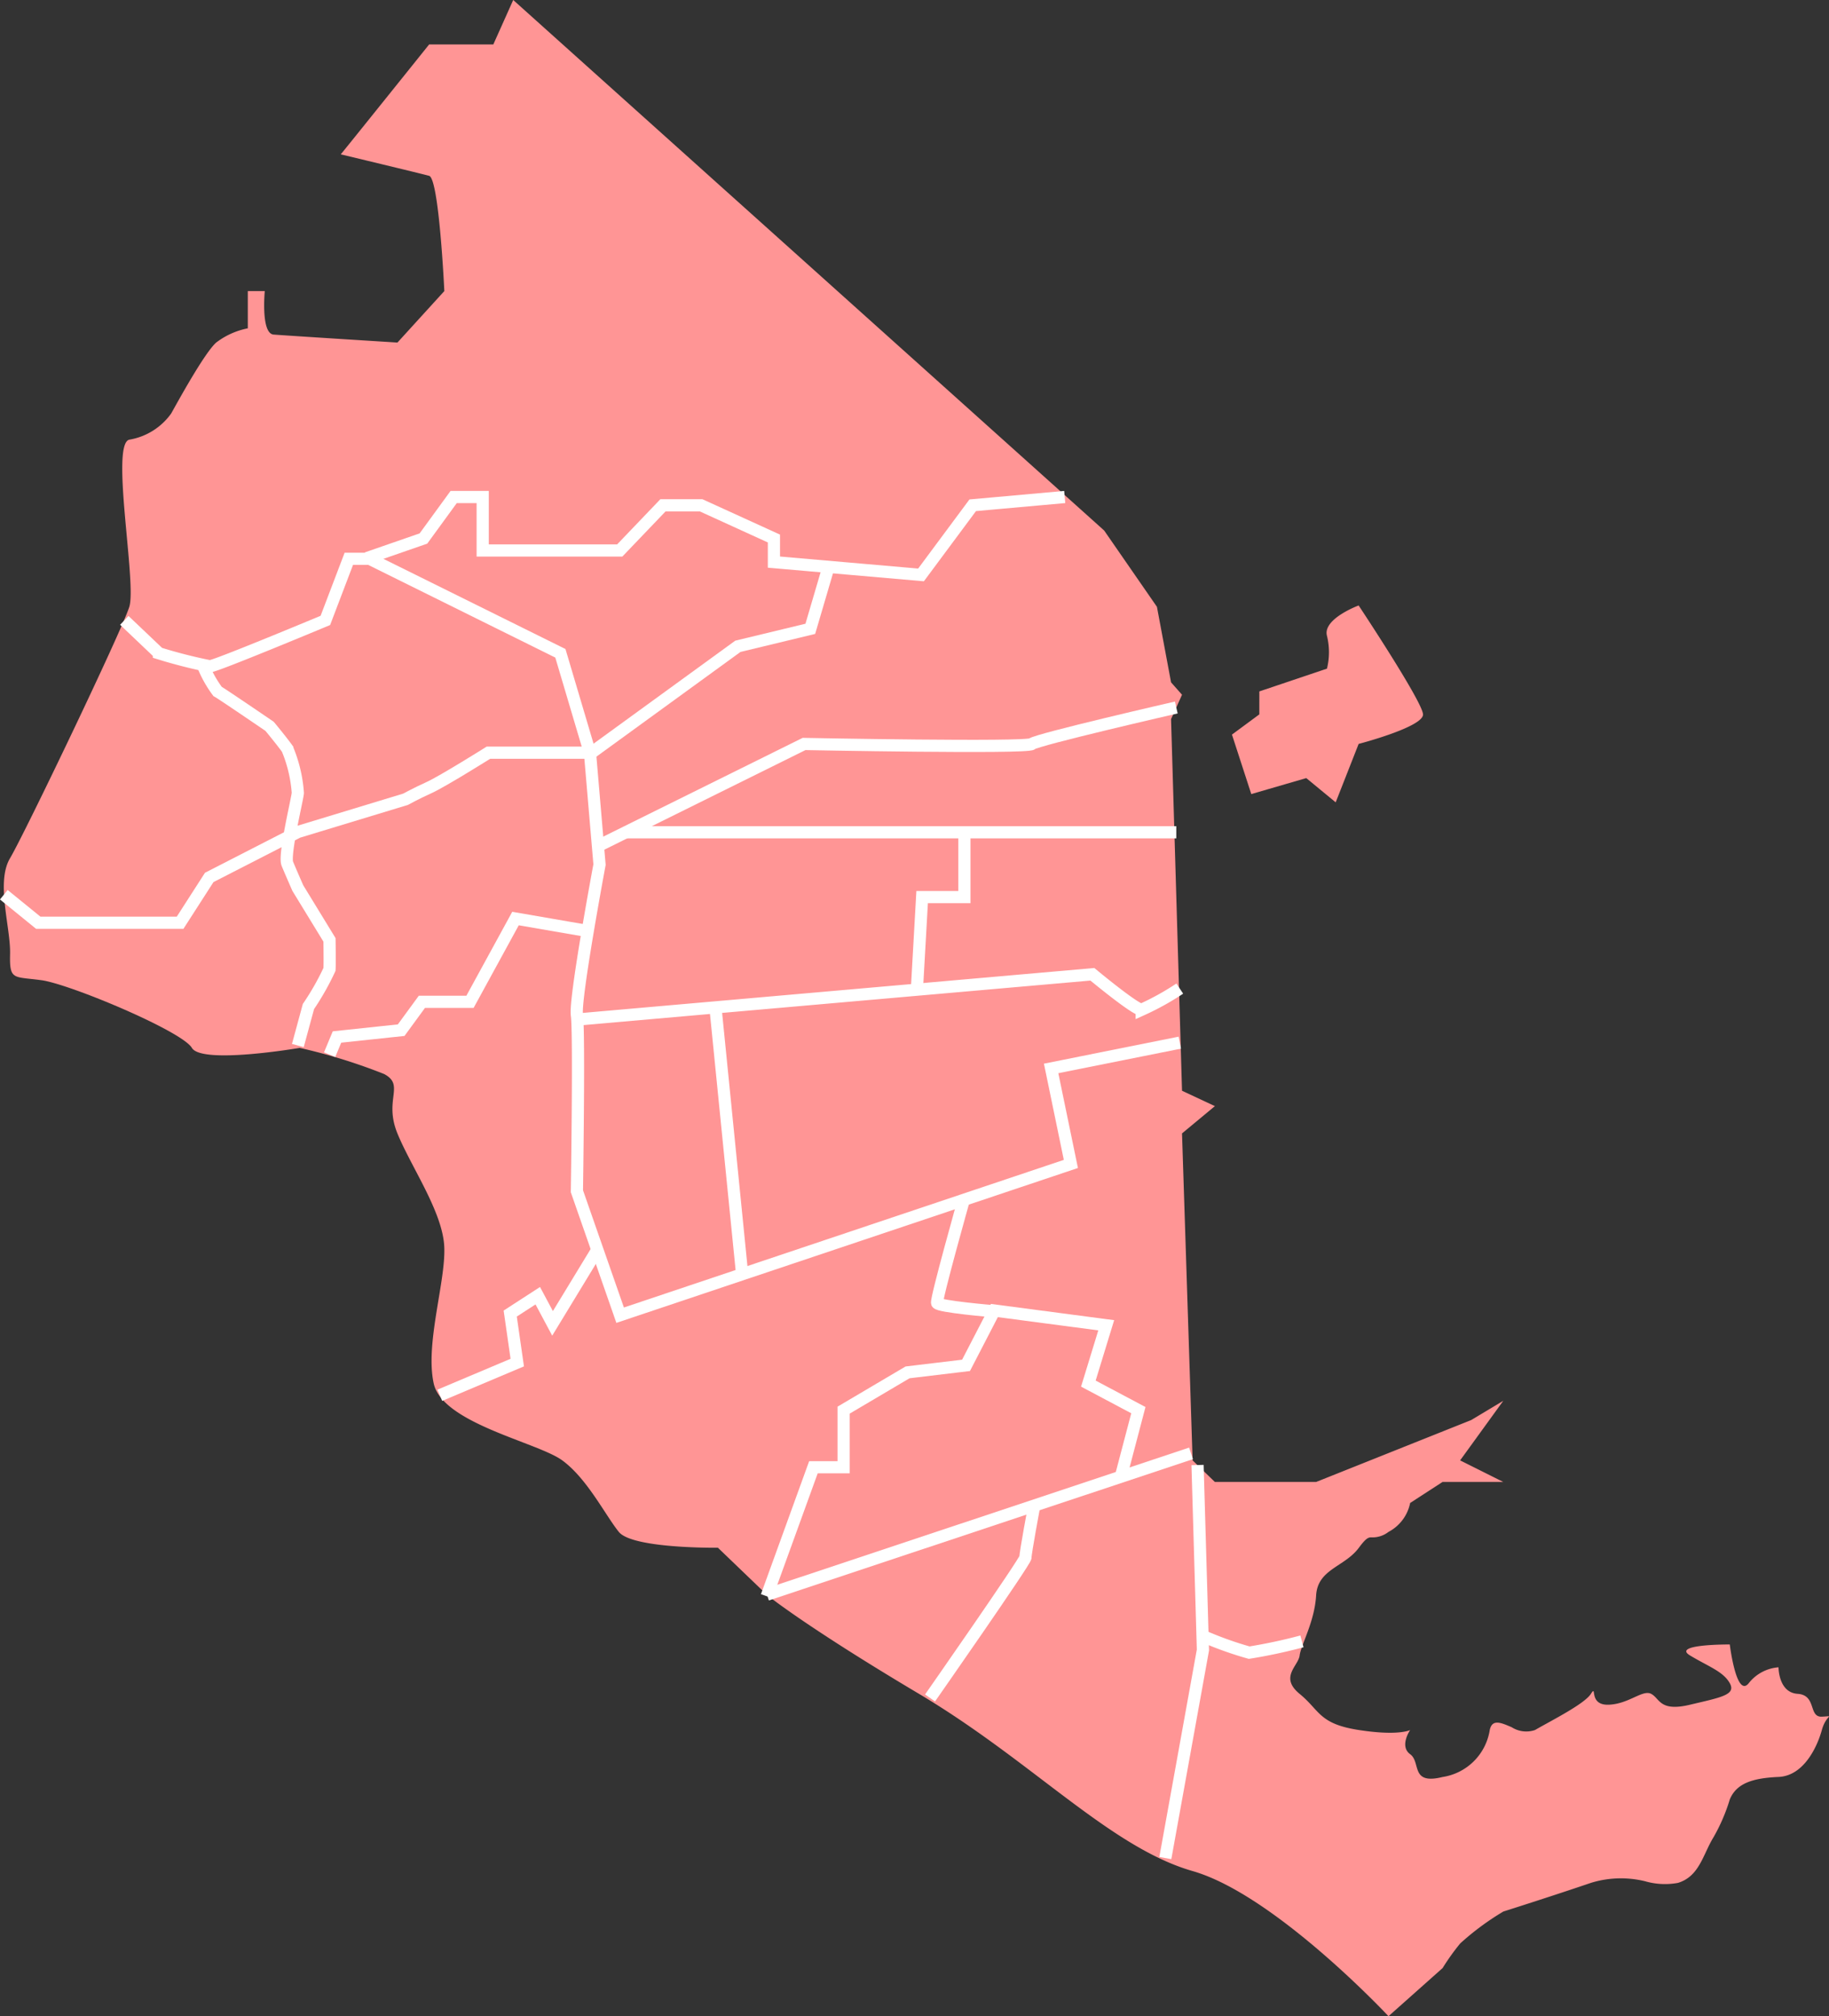 <svg xmlns="http://www.w3.org/2000/svg" width="150.139" height="165.47" viewBox="0 0 150.139 165.47">
  <rect x="0" y="0" width="150.139" height="165.47" fill="#333333" stroke="none"/>
  <g id="Сгруппировать_191" data-name="Сгруппировать 191" transform="translate(0.314 0)">
    <path id="Объединение_10" data-name="Объединение 10" d="M97.582,153.558c-6.767-1.941-13.172-9.026-22.461-14.546s-12.431-8.079-12.431-8.079l-4.072-3.911s-7.016.092-8.136-1.3-2.611-4.392-4.648-5.873S36,116.812,35.287,113.539s.99-8.337.868-11.2-2.712-6.541-3.848-9.322.648-3.951-1.084-4.869A46.533,46.533,0,0,0,24.289,86s-8.037,1.38-8.852,0S5.42,80.768,3.1,80.448s-2.64.036-2.588-2.153-1.181-5.881,0-7.866S9.689,51.762,10.3,49.8s-1.568-13.363,0-13.716a5.3,5.3,0,0,0,3.437-2.149c.542-.968,2.722-4.951,3.69-5.818a6.278,6.278,0,0,1,2.6-1.172V23.889h1.393s-.336,3.483.724,3.569,10.167.655,10.167.655l3.848-4.224s-.431-9.238-1.247-9.459-7.254-1.762-7.254-1.762c.62-.748,7.254-9.019,7.254-9.019h5.268L41.814,0,90.323,43.539,94.655,49.8l1.16,6.2.9,1.017-.9,2,.9,30.5,2.7,1.262-2.7,2.241.869,26.834,1.827,1.771h8.313l12.733-5.083,2.63-1.578-3.543,4.89,3.543,1.771H118.1l-2.659,1.725a3.451,3.451,0,0,1-1.782,2.376,2.116,2.116,0,0,1-1.319.447c-.3-.01-.464-.017-1.111.855-1.172,1.58-3.379,1.735-3.506,3.911s-1.249,4.058-1.352,4.922-1.68,1.781,0,3.157,1.571,2.456,4.858,2.964,4.213,0,4.213,0-.909,1.323,0,1.985-.012,2.533,2.659,1.872a4.625,4.625,0,0,0,3.875-3.857c.2-.945.953-.588,1.8-.229a2.226,2.226,0,0,0,1.918.229c1.273-.742,4.041-2.122,4.583-2.964.318-.5.179-.082.353.33.122.29.4.578,1.088.559,1.68-.052,2.8-1.269,3.514-.889s.68,1.485,3.181.889,3.808-.8,3.266-1.767-1.722-1.348-3.266-2.279,3.266-.9,3.266-.9.54,4.455,1.559,3.176a3.426,3.426,0,0,1,2.443-1.3s-.012,2.073,1.567,2.176.87,1.926,1.991,1.874.357-.214,0,1.09-1.445,3.764-3.557,3.857-3.449.515-4,1.84a14.925,14.925,0,0,1-1.336,3.105c-.872,1.416-1.151,3.208-2.918,3.749a5.885,5.885,0,0,1-2.69-.13,8.317,8.317,0,0,0-4.459.13c-3.119,1.063-7.188,2.352-7.188,2.352a21.768,21.768,0,0,0-3.543,2.621,18.848,18.848,0,0,0-1.443,2.019l-4.441,3.951S104.35,155.5,97.582,153.558Zm9.332-89.7L102.4,65.17l-1.586-4.882,2.247-1.659V56.745l5.552-1.87a5.647,5.647,0,0,0,0-2.691c-.37-1.4,2.6-2.493,2.6-2.493s5.249,7.9,5.285,8.938-5.285,2.424-5.285,2.424l-1.884,4.795Z" transform="translate(0.001 0)" fill="#ff9595"/>
    <g id="Сгруппировать_174" data-name="Сгруппировать 174" transform="translate(0 40.789)">
      <path id="Контур_493" data-name="Контур 493" d="M17674.875,1539.552l2.84,2.7a40.967,40.967,0,0,0,4.186,1.067c.52-.023,9.477-3.764,9.477-3.764l1.926-5.057h1.707l15.66,7.755,2.432,8.195.781,9.148s-2.059,11.009-1.857,12.361,0,14.445,0,14.445l3.549,10.173,37-12.413-1.621-7.838,10.563-2.116" transform="translate(-17664.984 -1529.426)" fill="none" stroke="#fff" stroke-width="1"/>
      <path id="Контур_494" data-name="Контур 494" d="M17718.373,1528.437l4.652-1.613,2.482-3.407h2.383v4.388h11.25l3.549-3.708h3.127l5.98,2.728v1.935l12.074,1.052,4.244-5.716,7.553-.679" transform="translate(-17688.58 -1523.417)" fill="none" stroke="#fff" stroke-width="1"/>
      <path id="Контур_495" data-name="Контур 495" d="M17653.258,1562.834l2.828,2.3h11.641l2.393-3.721,7.279-3.73,8.836-2.684s.813-.451,1.941-.964,4.863-2.859,4.863-2.859h8.461l12.014-8.73,5.947-1.435,1.5-5.1" transform="translate(-17653.258 -1530.192)" fill="none" stroke="#fff" stroke-width="1"/>
      <path id="Контур_496" data-name="Контур 496" d="M17689.154,1554.01a9.361,9.361,0,0,0,1.121,1.959c.295.152,4.27,2.864,4.27,2.864s.99,1.191,1.457,1.847a11.452,11.452,0,0,1,.861,3.608c-.006.4-1.162,5.092-.861,5.82s.861,2,.861,2l2.6,4.252s.031,1.987,0,2.419a21.517,21.517,0,0,1-1.729,3.05l-.869,3.2" transform="translate(-17672.729 -1540.012)" fill="none" stroke="#fff" stroke-width="1"/>
      <path id="Контур_497" data-name="Контур 497" d="M17711.713,1610.2l.605-1.452,5.268-.56,1.7-2.325h3.949l3.736-6.836,5.748.993" transform="translate(-17684.969 -1564.431)" fill="none" stroke="#fff" stroke-width="1"/>
      <path id="Контур_498" data-name="Контур 498" d="M17759.83,1572.552l16.93-8.383s18.338.355,18.7,0,11.855-2.994,11.855-2.994" transform="translate(-17711.07 -1543.9)" fill="none" stroke="#fff" stroke-width="1"/>
      <path id="Контур_499" data-name="Контур 499" d="M17809.9,1583.556h-45.3" transform="translate(-17713.656 -1556.04)" fill="none" stroke="#fff" stroke-width="1"/>
      <path id="Контур_500" data-name="Контур 500" d="M17756.186,1612.741l42.264-3.71s3.559,2.958,4.049,2.905a22.037,22.037,0,0,0,3.125-1.731" transform="translate(-17709.092 -1569.86)" fill="none" stroke="#fff" stroke-width="1"/>
      <path id="Контур_501" data-name="Контур 501" d="M17820.984,1583.556v5.319h-3.469l-.422,7.466" transform="translate(-17742.133 -1556.04)" fill="none" stroke="#fff" stroke-width="1"/>
      <path id="Контур_502" data-name="Контур 502" d="M17780.984,1615.47l2.148,21.472" transform="translate(-17722.545 -1573.353)" fill="none" stroke="#fff" stroke-width="1"/>
      <path id="Контур_503" data-name="Контур 503" d="M17744.432,1658.353l-3.7,6.083-1.213-2.271-2.262,1.465.578,4.023-6.357,2.683" transform="translate(-17695.688 -1596.615)" fill="none" stroke="#fff" stroke-width="1"/>
      <path id="Контур_504" data-name="Контур 504" d="M17790.125,1692.788l3.838-10.586h2.477v-4.687l5.25-3.1,4.8-.575,2.328-4.5,9.18,1.21-1.467,4.787,4.105,2.178-1.408,5.354" transform="translate(-17727.504 -1602.574)" fill="none" stroke="#fff" stroke-width="1"/>
      <path id="Контур_505" data-name="Контур 505" d="M17824.988,1694.965l-34.811,11.593" transform="translate(-17727.533 -1616.475)" fill="none" stroke="#fff" stroke-width="1"/>
      <path id="Контур_506" data-name="Контур 506" d="M17864.3,1697.056l.441,15.181-3.086,17.076" transform="translate(-17766.309 -1617.61)" fill="none" stroke="#fff" stroke-width="1"/>
      <path id="Контур_507" data-name="Контур 507" d="M17868.4,1727.742a29.143,29.143,0,0,0,3.795,1.358,43.408,43.408,0,0,0,4.33-.925" transform="translate(-17769.965 -1634.256)" fill="none" stroke="#fff" stroke-width="1"/>
      <path id="Контур_508" data-name="Контур 508" d="M17822.938,1649.135s-2.352,8.332-2.238,8.628,4.574.672,4.574.672" transform="translate(-17744.088 -1591.615)" fill="none" stroke="#fff" stroke-width="1"/>
      <path id="Контур_509" data-name="Контур 509" d="M17827.99,1704.226s-.748,4-.725,4.292-7.836,11.544-7.836,11.544" transform="translate(-17743.398 -1621.499)" fill="none" stroke="#fff" stroke-width="1"/>
    </g>
  </g>
</svg>
